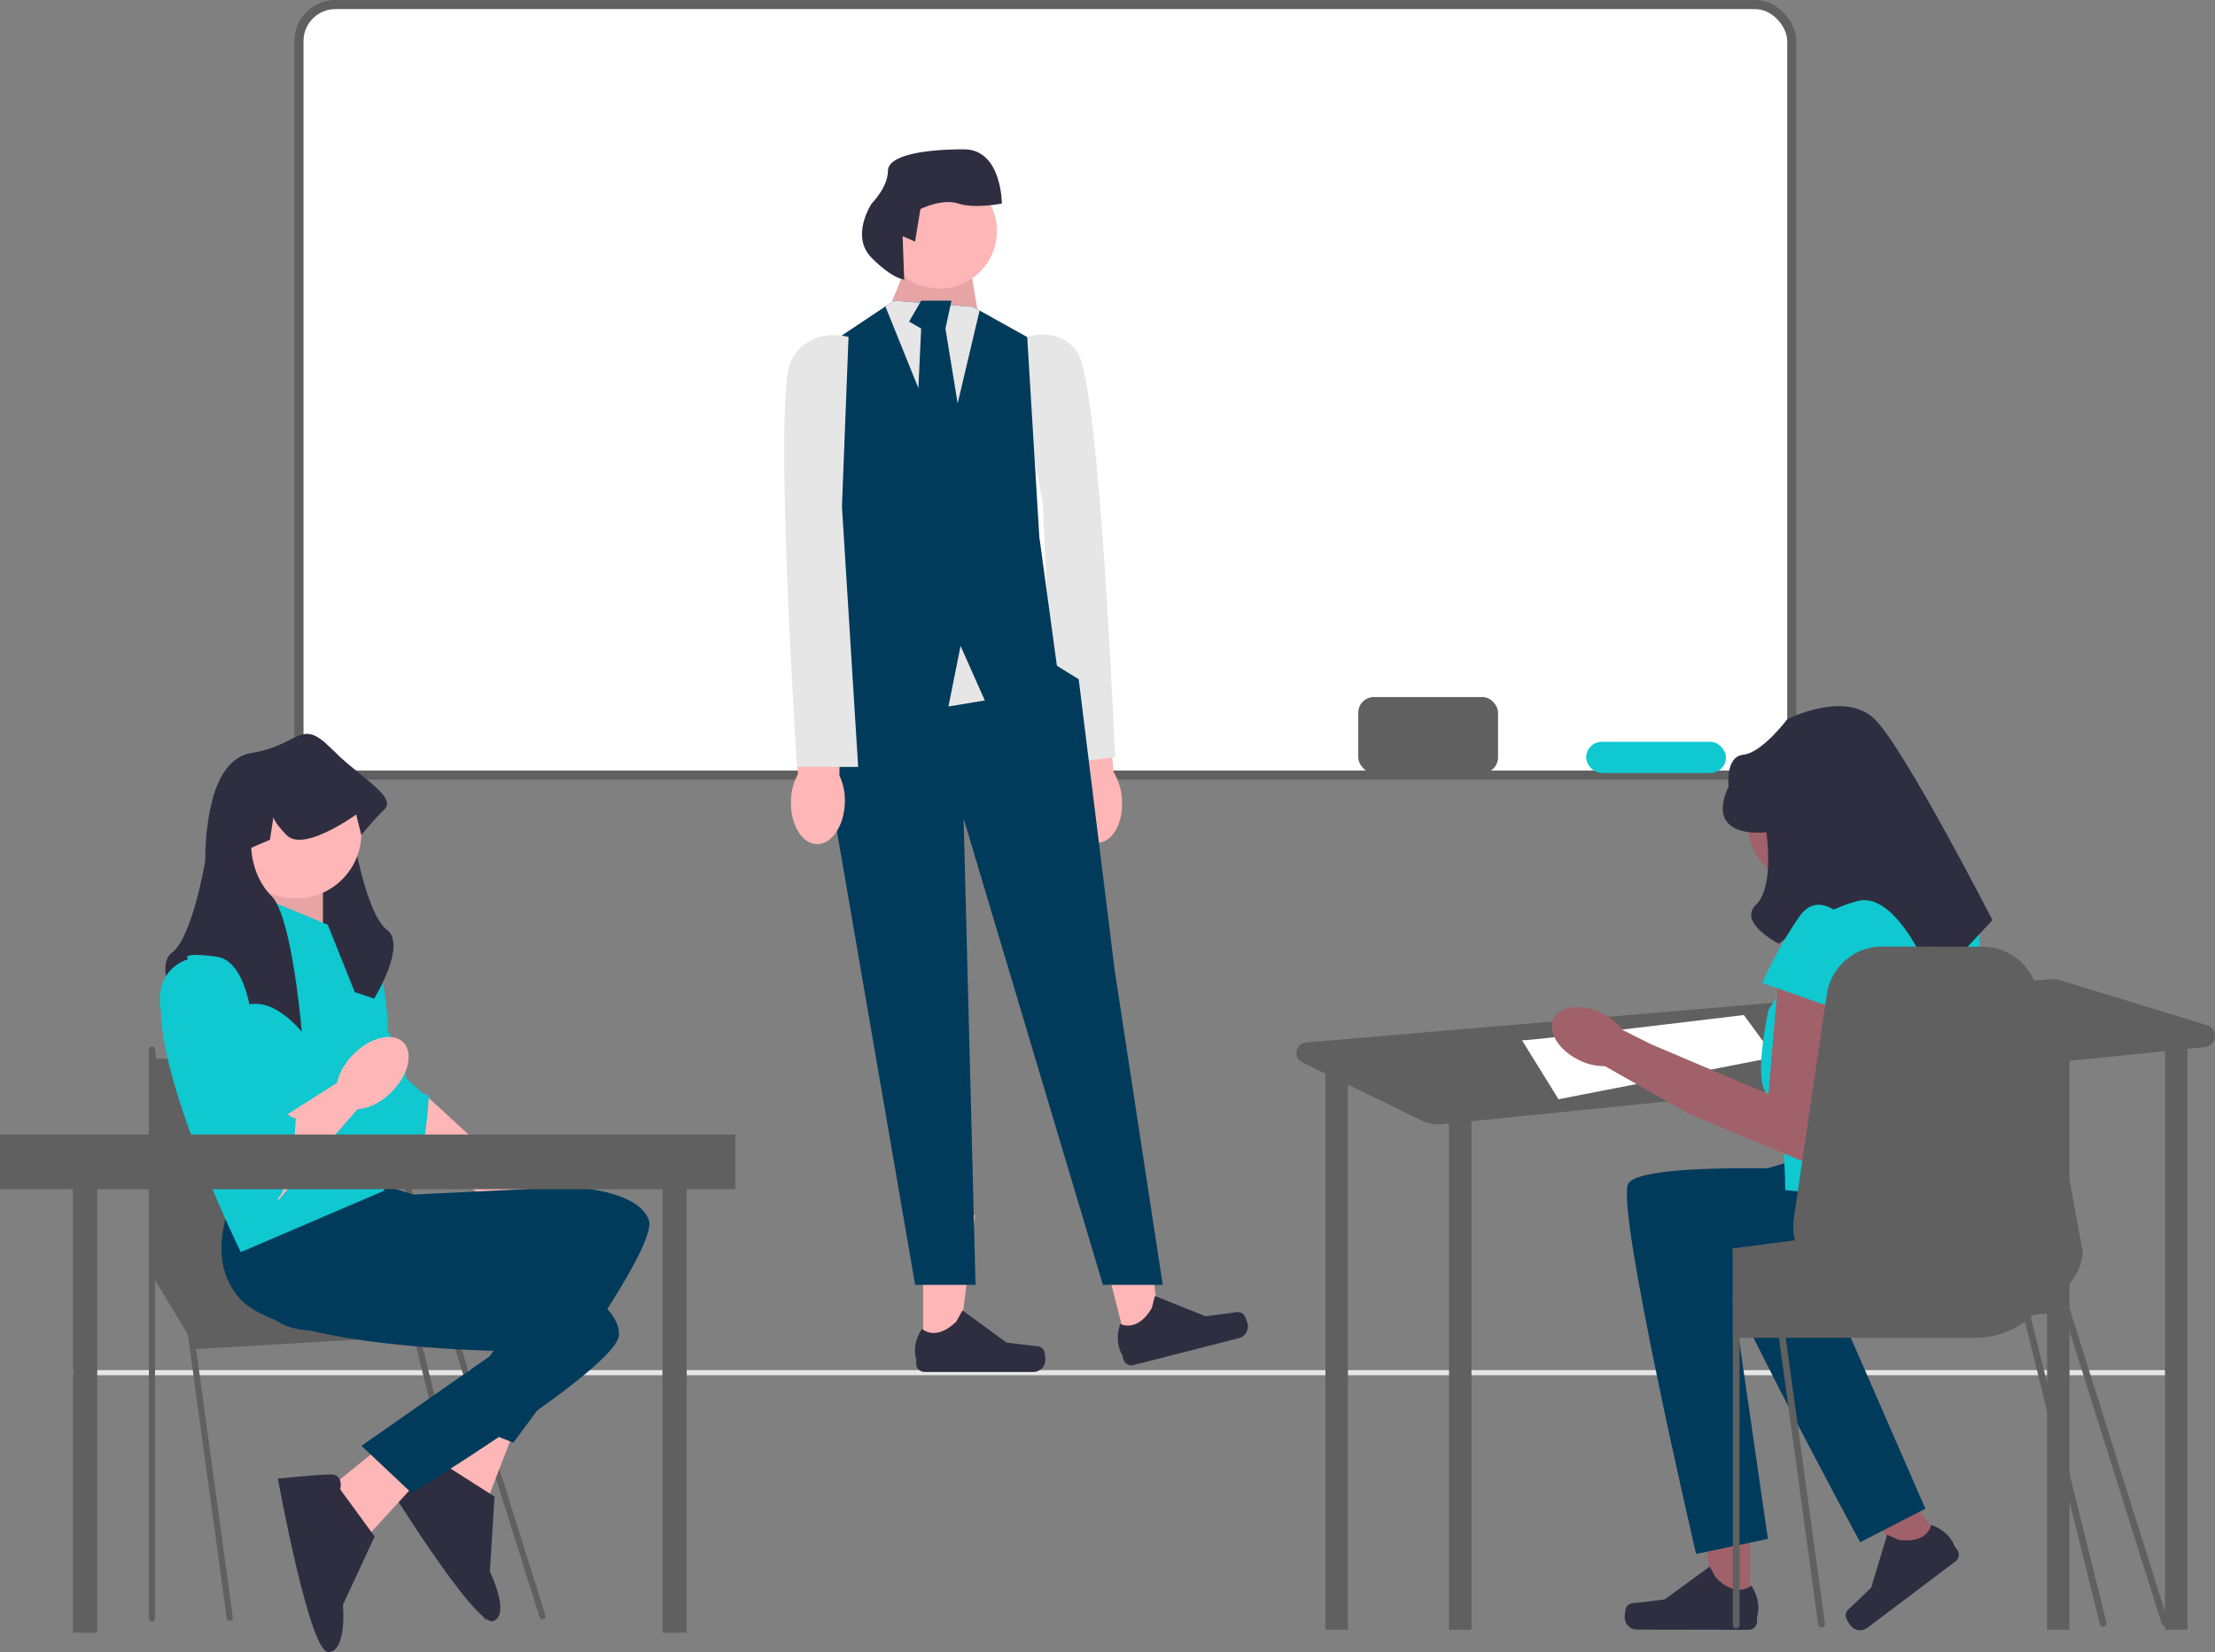 <?xml version="1.0" encoding="UTF-8"?><svg xmlns="http://www.w3.org/2000/svg" viewBox="0 0 728.95 543.8"><rect x="0" y="0" width="728.95" height="543.8" fill="#808080" stroke="none"/><defs><style>.g{fill:#003b5c;}.h{fill:#e6e6e6;}.i,.j{fill:#fff;}.k{fill:#ffb6b6;}.l{fill:#a0616a;}.m{fill:#0fc8d0;}.n{fill:#2f2e41;}.o{fill:#606060;}.p{isolation:isolate;opacity:.1;}.j{stroke:#606060;stroke-miterlimit:10;stroke-width:3px;}</style></defs><g id="a"/><g id="b"><g id="c"><rect class="j" x="98.39" y="1.5" width="491.28" height="253.63" rx="12" ry="12"/><rect id="d" class="h" x="24" y="451.01" width="695.88" height="1.68"/><g><path id="e" class="k" d="M351.51,264.25c.61,7.68,5.07,13.59,9.96,13.2s8.35-6.93,7.74-14.61c-.2-3.07-1.14-6.05-2.73-8.69l-3-32.51-15.22,1.73,4.57,31.86c-1.15,2.86-1.61,5.95-1.32,9.01Z"/><path class="h" d="M333.32,112.59s14.23-7.53,21.45,3.72c7.22,11.26,12.2,133.02,12.2,133.02l-20,2.14-3.79-85.8-9.85-53.08h0Z"/><g><polygon class="k" points="303.78 444.66 315.37 444.66 320.88 399.96 303.78 399.96 303.78 444.66"/><path class="n" d="M343.48,444.4h0c.36,.61,.55,2.57,.55,3.28h0c0,2.17-1.76,3.93-3.93,3.93h-35.88c-1.48,0-2.68-1.2-2.68-2.68v-1.49s-1.78-4.49,1.88-10.02c0,0,4.54,4.33,11.33-2.45l2-3.63,14.49,10.6,8.03,.99c1.76,.22,3.31-.03,4.22,1.49h0Z"/></g><g><polygon class="k" points="370.83 442.74 382.06 439.87 376.34 395.2 359.77 399.44 370.83 442.74"/><path class="n" d="M409.23,432.66h0c.5,.5,1.17,2.35,1.34,3.04h0c.54,2.1-.73,4.25-2.84,4.78l-34.77,8.88c-1.44,.37-2.9-.5-3.26-1.94l-.37-1.45s-2.83-3.91-.66-10.18c0,0,5.47,3.07,10.37-5.18l1.04-4.01,16.66,6.68,8.03-1.03c1.76-.23,3.2-.85,4.46,.4h0Z"/></g><polygon class="k" points="294.19 102.98 293.64 98.99 300.17 83.04 318.12 81.05 321.99 103.88 294.19 102.98"/><polygon class="p" points="294.19 102.98 293.64 98.99 300.17 83.04 318.12 81.05 321.99 103.88 294.19 102.98"/><polygon class="g" points="273.26 215.61 265.29 237.54 271.27 249.5 301.17 422.94 321.05 422.94 317.12 269.44 362.97 422.94 382.65 422.94 366.82 319.27 355 223.59 347.82 219.15 313.13 199.66 273.26 215.61"/><polygon class="h" points="324.1 230.56 312.13 232.56 296.19 194.68 332.07 194.68 324.1 230.56"/><polygon class="g" points="348.02 220.6 324.1 230.56 316.12 212.62 312.13 232.56 270.27 219.08 276.25 194.68 270.27 114.94 291.38 100.87 294.19 98.99 320.11 100.99 322.38 102.22 338.05 110.95 342.04 176.74 348.02 220.6"/><polygon class="h" points="322.38 102.22 311.14 149.83 291.38 100.87 294.19 98.99 320.11 100.99 322.38 102.22"/><polygon class="g" points="303.16 98.99 299.18 105.86 303.16 108.15 301.17 149.95 309.14 160.79 317.12 144.77 311.14 108.15 313.13 98.99 303.16 98.99"/><circle class="k" cx="309.14" cy="76.07" r="18.94"/><path class="n" d="M297.04,77.73l4.09,1.79,1.79-10.72s7.14-3.57,12.5-1.79,14.29,0,14.29,0c0,0,0-17.86-12.5-17.86s-25,1.79-25,7.14-5.36,10.72-5.36,10.72c0,0-7.14,10.72,0,17.86s10.72,7.14,10.72,7.14l-.52-14.29h0Z"/><path id="f" class="k" d="M260.29,263.69c-.21,7.7,3.6,14.05,8.5,14.18s9.04-6,9.25-13.71c.12-3.08-.49-6.14-1.79-8.93l.47-32.64-15.32,.11,1.17,32.17c-1.45,2.72-2.23,5.74-2.27,8.82Z"/><path class="h" d="M279.25,110.92s-12.96-3.99-18.94,7.97c-5.98,11.96,1.99,133.56,1.99,133.56h20.12l-5.34-85.72,2.17-55.82h0Z"/></g><g><path class="o" d="M726.32,337.46l-48.32-14.79c-1.07-.33-2.19-.45-3.3-.35l-244.9,20.84c-3.49,.3-4.37,5.01-1.22,6.54l7.84,3.82h-.21v182.95h7.39v-179.45l24.59,11.98c1.88,.92,3.98,1.29,6.06,1.08l2.62-.26v166.66h7.39v-167.41l189.42-19.13v186.54h7.39v-187.29l31.42-3.17v190.46h7.39v-191.21l5.73-.58c4.02-.41,4.58-6.05,.71-7.23h0Z"/><path class="i" d="M500.89,342.44c4.62,0,73-8.32,73-8.32l10.16,13.86-71.15,13.86-12.01-19.4h0Z"/><g><polygon class="l" points="575.94 529.37 564.06 529.35 558.48 483.52 576.02 483.55 575.94 529.37"/><path class="n" d="M535.24,529.03h0c-.37,.62-.57,2.63-.57,3.36h0c0,2.23,1.8,4.04,4.02,4.04l36.79,.06c1.52,0,2.75-1.23,2.76-2.75v-1.53s1.83-4.6-1.91-10.28c0,0-4.66,4.43-11.61-2.54l-2.05-3.72-14.87,10.84-8.23,1c-1.8,.22-3.4-.04-4.33,1.52h0Z"/></g><g><polygon class="l" points="639.69 508.06 630.32 515.13 598.59 482.34 612.42 471.91 639.69 508.06"/><path class="n" d="M607.42,532.07h0c.08,.71,1.12,2.41,1.55,2.99h0c1.33,1.76,3.82,2.11,5.58,.78l29.02-21.9c1.2-.9,1.44-2.61,.53-3.81l-.91-1.21s-1.3-4.71-7.64-6.96c0,0-1.03,6.28-10.66,4.93l-3.83-1.71-5.25,17.41-5.89,5.7c-1.29,1.25-2.7,2-2.5,3.78h0Z"/></g><path class="l" d="M614.87,271.19c0,10.95-8.88,19.84-19.84,19.84s-19.84-8.88-19.84-19.84,8.88-19.84,19.84-19.84,19.84,8.88,19.84,19.84Z"/><path class="g" d="M613,385.56s-73.03-4.13-77.17,4.13,22.35,121.83,22.35,121.83l23.63-4.95-11.53-79.68s60.94,16.14,69.21-3.15,5.89-26.47,5.89-26.47l-32.38-11.71h0Z"/><path class="g" d="M631.71,371.68s-71.52,15.33-73.32,24.4,53.78,111.58,53.78,111.58l21.47-11.03-32.19-73.79s63.04-.56,65.91-21.35-1.33-27.09-1.33-27.09l-34.33-2.73h0Z"/><path class="m" d="M639.87,293.93h-34.36l-23.51,38.58s-5.51,24.93,0,27.62c5.51,2.69,5.51,31.63,5.51,31.63l57.87,5.51s8.27-86.81,5.51-95.08-11.02-8.27-11.02-8.27Z"/><path class="l" d="M585.44,319.42l-3.44,40.71-38.75-16.44-9.25-4.65c-1.81-2.36-4.16-4.26-6.86-5.52-6.7-3.26-13.81-2.46-15.88,1.81-2.08,4.26,1.67,10.36,8.36,13.62,2.66,1.34,5.6,2.03,8.58,2l27.06,15.37,.03-.06,.12,.21,42.43,17.72,9.76-53.45-22.16-11.31h0Z"/><path class="n" d="M581.3,273.95s-20.67,2.76-12.4-15.16c0,0-1.26-9.71,4.88-10.37s14.41-11.68,14.41-11.68c0,0,18.96-9.65,28.77,0s38.75,66.14,38.75,66.14l-19.29,20.67s-11.6-30.49-25.09-26.96c-13.49,3.53-25.89,14.06-25.89,14.06,0,0-13.69-6.85-7.54-12.83s3.4-23.89,3.4-23.89Z"/><path class="m" d="M608.86,304.26s-9.65-12.4-16.54-2.76c-6.89,9.65-12.4,22.05-12.4,22.05l27.56,9.65,1.38-28.94Z"/><path class="o" d="M713.5,533.73l-32.02-101.77h.08l-.13-.17h0l-2.28-7.25h0c3.47-2.99,5.84-7.27,6.31-12.2l-14.64-80.5c1.01-10.57-7.1-19.81-17.71-20.19l-33.02-.08c-9.39-.33-17.52,6.45-18.89,15.74l-.73,4.93-10.12,68.83c-.37,2.48-.22,4.92,.36,7.2l-7.28,.95-2.21,.3-8.73,1.14h-.03l-1.09,.15h-1.18v29.57h.07v94.51c0,.61,.5,1.11,1.11,1.11s1.12-.5,1.12-1.11v-94.51h12.95l12.93,94.4c.08,.55,.55,.96,1.11,.96,.05,0,.1,0,.15,0,.61-.08,1.03-.65,.95-1.26l-12.88-94.09h62.16c6.17,0,11.89-1.96,16.55-5.31l24.64,99.53c.13,.5,.58,.84,1.08,.84,.09,0,.18-.01,.28-.03,.6-.15,.96-.76,.8-1.35l-24.88-100.5c.33-.28,.66-.57,.97-.87l9.89-.58,32.19,102.3c.15,.47,.59,.78,1.06,.78,.11,0,.22-.02,.33-.05,.59-.18,.91-.81,.73-1.4h0Zm-36.47-107.61c.08-.05,.16-.1,.23-.15h0l.24,.76-.47-.61Z"/></g><g><g><polygon class="o" points="50.01 419.74 64.72 444.08 150.41 439.01 127.59 409.6 50.01 419.74"/><path class="o" d="M75.62,533.57c-.5,0-.93-.37-1-.88l-25.61-187.01c-.08-.56,.31-1.07,.87-1.14,.55-.08,1.07,.31,1.14,.87l25.61,187.01c.08,.56-.31,1.07-.87,1.14-.05,0-.09,0-.14,0Z"/><path class="o" d="M50.01,533.81c-.56,0-1.01-.45-1.01-1.01v-187.21c0-.56,.45-1.01,1.01-1.01s1.01,.45,1.01,1.01v187.21c0,.56-.45,1.01-1.01,1.01Z"/><path class="o" d="M178.55,533.07c-.43,0-.83-.28-.97-.71l-60.59-192.58c-.17-.53,.13-1.1,.66-1.27,.53-.17,1.1,.13,1.27,.66l60.59,192.58c.17,.53-.13,1.1-.66,1.27-.1,.03-.2,.05-.3,.05h0Z"/><path class="o" d="M160.04,533.3c-.45,0-.87-.3-.98-.76l-42.08-169.97c-.14-.54,.19-1.09,.73-1.23,.54-.14,1.09,.19,1.23,.73l42.08,169.97c.14,.54-.19,1.09-.73,1.23-.08,.02-.17,.03-.25,.03h0Z"/><polygon class="o" points="50.01 348.57 120.24 347.49 133.17 421.27 51.03 421.27 50.01 348.57"/></g><g><polygon class="k" points="139.66 360.07 157.99 376.97 155.4 386.62 115.24 366.83 139.66 360.07"/><path class="m" d="M105.76,308.19s-14.31,3.37-7.58,22.73c6.74,19.36,28.63,59.78,35.36,57.25s7.58-27.78,7.58-27.78c0,0-.84,.84-4.21-2.53s-3.37-1.83-3.37-5.55-2.75-6.47-2.75-6.47l-3.14-6.51s0-30.31-12.63-31.99c-12.63-1.68-9.26,.84-9.26,.84Z"/><ellipse class="k" cx="162.24" cy="385.59" rx="8.58" ry="13.9" transform="translate(-251.77 325.59) rotate(-58.93)"/></g><g><polygon class="k" points="157.93 457.05 140.23 488.21 160.78 492.73 169.35 470.57 157.93 457.05"/><path class="n" d="M146.59,482.33s-.69-5.08-4.73-3.47-15.71,7.61-15.71,7.61c0,0,30.43,49.45,36.21,47.15,5.78-2.3-1.14-16.28-1.14-16.28l1.53-24.71-16.16-10.29h0Z"/><path class="g" d="M79.66,396.59s-6.31,29.05,13.05,39.15,85.46-14.73,85.46-14.73l-30.31,45.42,21.05,8.47s47.99-63.15,44.62-73.25c-3.37-10.1-26.1-10.95-26.1-10.95l-51.36,2.53-13.47-4.21-42.94,7.58Z"/></g><g><polygon class="k" points="131.75 470.88 103.93 493.46 121.42 505.15 137.46 487.63 131.75 470.88"/><path class="n" d="M111.99,490.3s1.21-4.98-3.14-4.95-17.4,1.37-17.4,1.37c0,0,10.35,57.13,16.57,57.09,6.22-.04,4.86-15.58,4.86-15.58l10.41-22.46-11.3-15.47h0Z"/><path class="g" d="M80.85,386.08s-16.45,24.76-2.09,41.21,84.96,17.37,84.96,17.37l-44.76,31.27,16.52,15.55s67.68-41.35,68.22-51.99c.54-10.64-20.33-19.69-20.33-19.69l-48.76-16.34-11.02-8.82-42.75-8.57Z"/></g><path class="n" d="M123.11,328.74s-16-5.89-23.57-5.89c-.72,0-1.44,.08-2.16,.24-4.85,1.03-9.31,5.19-11.45,7.47-.83,.89-1.31,1.49-1.31,1.49,0,0,.05-.58,.15-1.6,.5-5.35,2.33-22.93,5.62-34.17,1.18-4.02,2.53-7.22,4.09-8.78,3.63-3.64,5.3-8,6.08-11.25,.66-2.79,.66-4.75,.66-4.75l-6.14-2.64-1.14-7.43c-.2,.88-1.14,2.58-4.28,5.86-.27,.28-.56,.51-.88,.72-4.53,2.85-13.77-2.1-18.74-5.22,2.07-7.2,5.83-13.78,12.65-14.86,16-2.53,16-11.79,26.1-1.68,.83,.83,1.68,1.63,2.52,2.41,3.23,6.18,4.41,14.46,4.83,20.22,.3,4.03,.23,6.84,.23,6.84,0,0,4.21,25.26,10.95,30.31s-4.21,22.73-4.21,22.73h0Z"/><polygon class="k" points="91.96 288.33 80.58 305.01 106.27 311.9 106.27 288.33 91.96 288.33"/><polygon class="p" points="91.96 288.33 80.58 305.01 106.27 311.9 106.27 288.33 91.96 288.33"/><path class="m" d="M107.87,304.4l-24.42-10.1s-32.84,14.31-30.31,42.1,26.1,75.77,26.1,75.77l47.15-20.21-5.05-53.88-13.47-33.68h0Z"/><circle class="k" cx="97.4" cy="274.23" r="21.54"/><path class="n" d="M126.48,266.44c-4.21,4.21-7.58,8.42-7.58,8.42l-1.68-6.74s-.39,.29-1.07,.74c-2.67,1.82-9.83,6.39-15.58,7.38-2.56,.44-4.83,.16-6.31-1.38-3.14-3.28-4.07-4.98-4.28-5.86l-1.14,7.43-6.14,2.64s0,9.24,6.74,16c.33,.33,.65,.73,.96,1.2,3.22,4.85,5.52,16.72,6.99,26.82,1.3,8.98,1.92,16.54,1.92,16.54,0,0-6.37-7.98-13.37-9.07-.39-.06-.77-.1-1.16-.11-.13-.02-.26-.02-.39-.02-7.58,0-23.57,5.89-23.57,5.89,0,0-10.95-17.68-4.21-22.73,6.74-5.05,10.95-30.31,10.95-30.31,0,0-.28-10.81,2.51-20.5,2.07-7.2,5.83-13.78,12.65-14.86,16-2.53,16-11.79,26.1-1.68,.83,.83,1.68,1.63,2.52,2.41,9.41,8.66,19.03,13.93,15.16,17.8h0Z"/><rect class="o" x="24" y="379.45" width="8" height="158"/><rect class="o" x="218" y="379.45" width="8" height="158"/><g><polygon class="k" points="91.45 368.81 113 355.1 121.76 360.39 91.45 395.21 91.45 368.81"/><path class="m" d="M61.98,315.76s-14.31,3.37-7.58,22.73,28.63,59.78,35.36,57.25,7.58-27.78,7.58-27.78c0,0-.84,.84-4.21-2.53-3.37-3.37-3.37-1.83-3.37-5.55s-2.75-6.47-2.75-6.47l-3.14-6.51s0-30.31-12.63-31.99c-12.63-1.68-9.26,.84-9.26,.84Z"/><ellipse class="k" cx="122.6" cy="353.23" rx="14.31" ry="8.84" transform="translate(-213.86 190.15) rotate(-45)"/></g><rect class="o" y="373.45" width="242" height="18"/></g><rect class="o" x="447" y="229.45" width="46" height="25" rx="5.13" ry="5.13"/><rect class="m" x="522" y="244.19" width="46" height="10.26" rx="5.13" ry="5.13"/></g></g></svg>